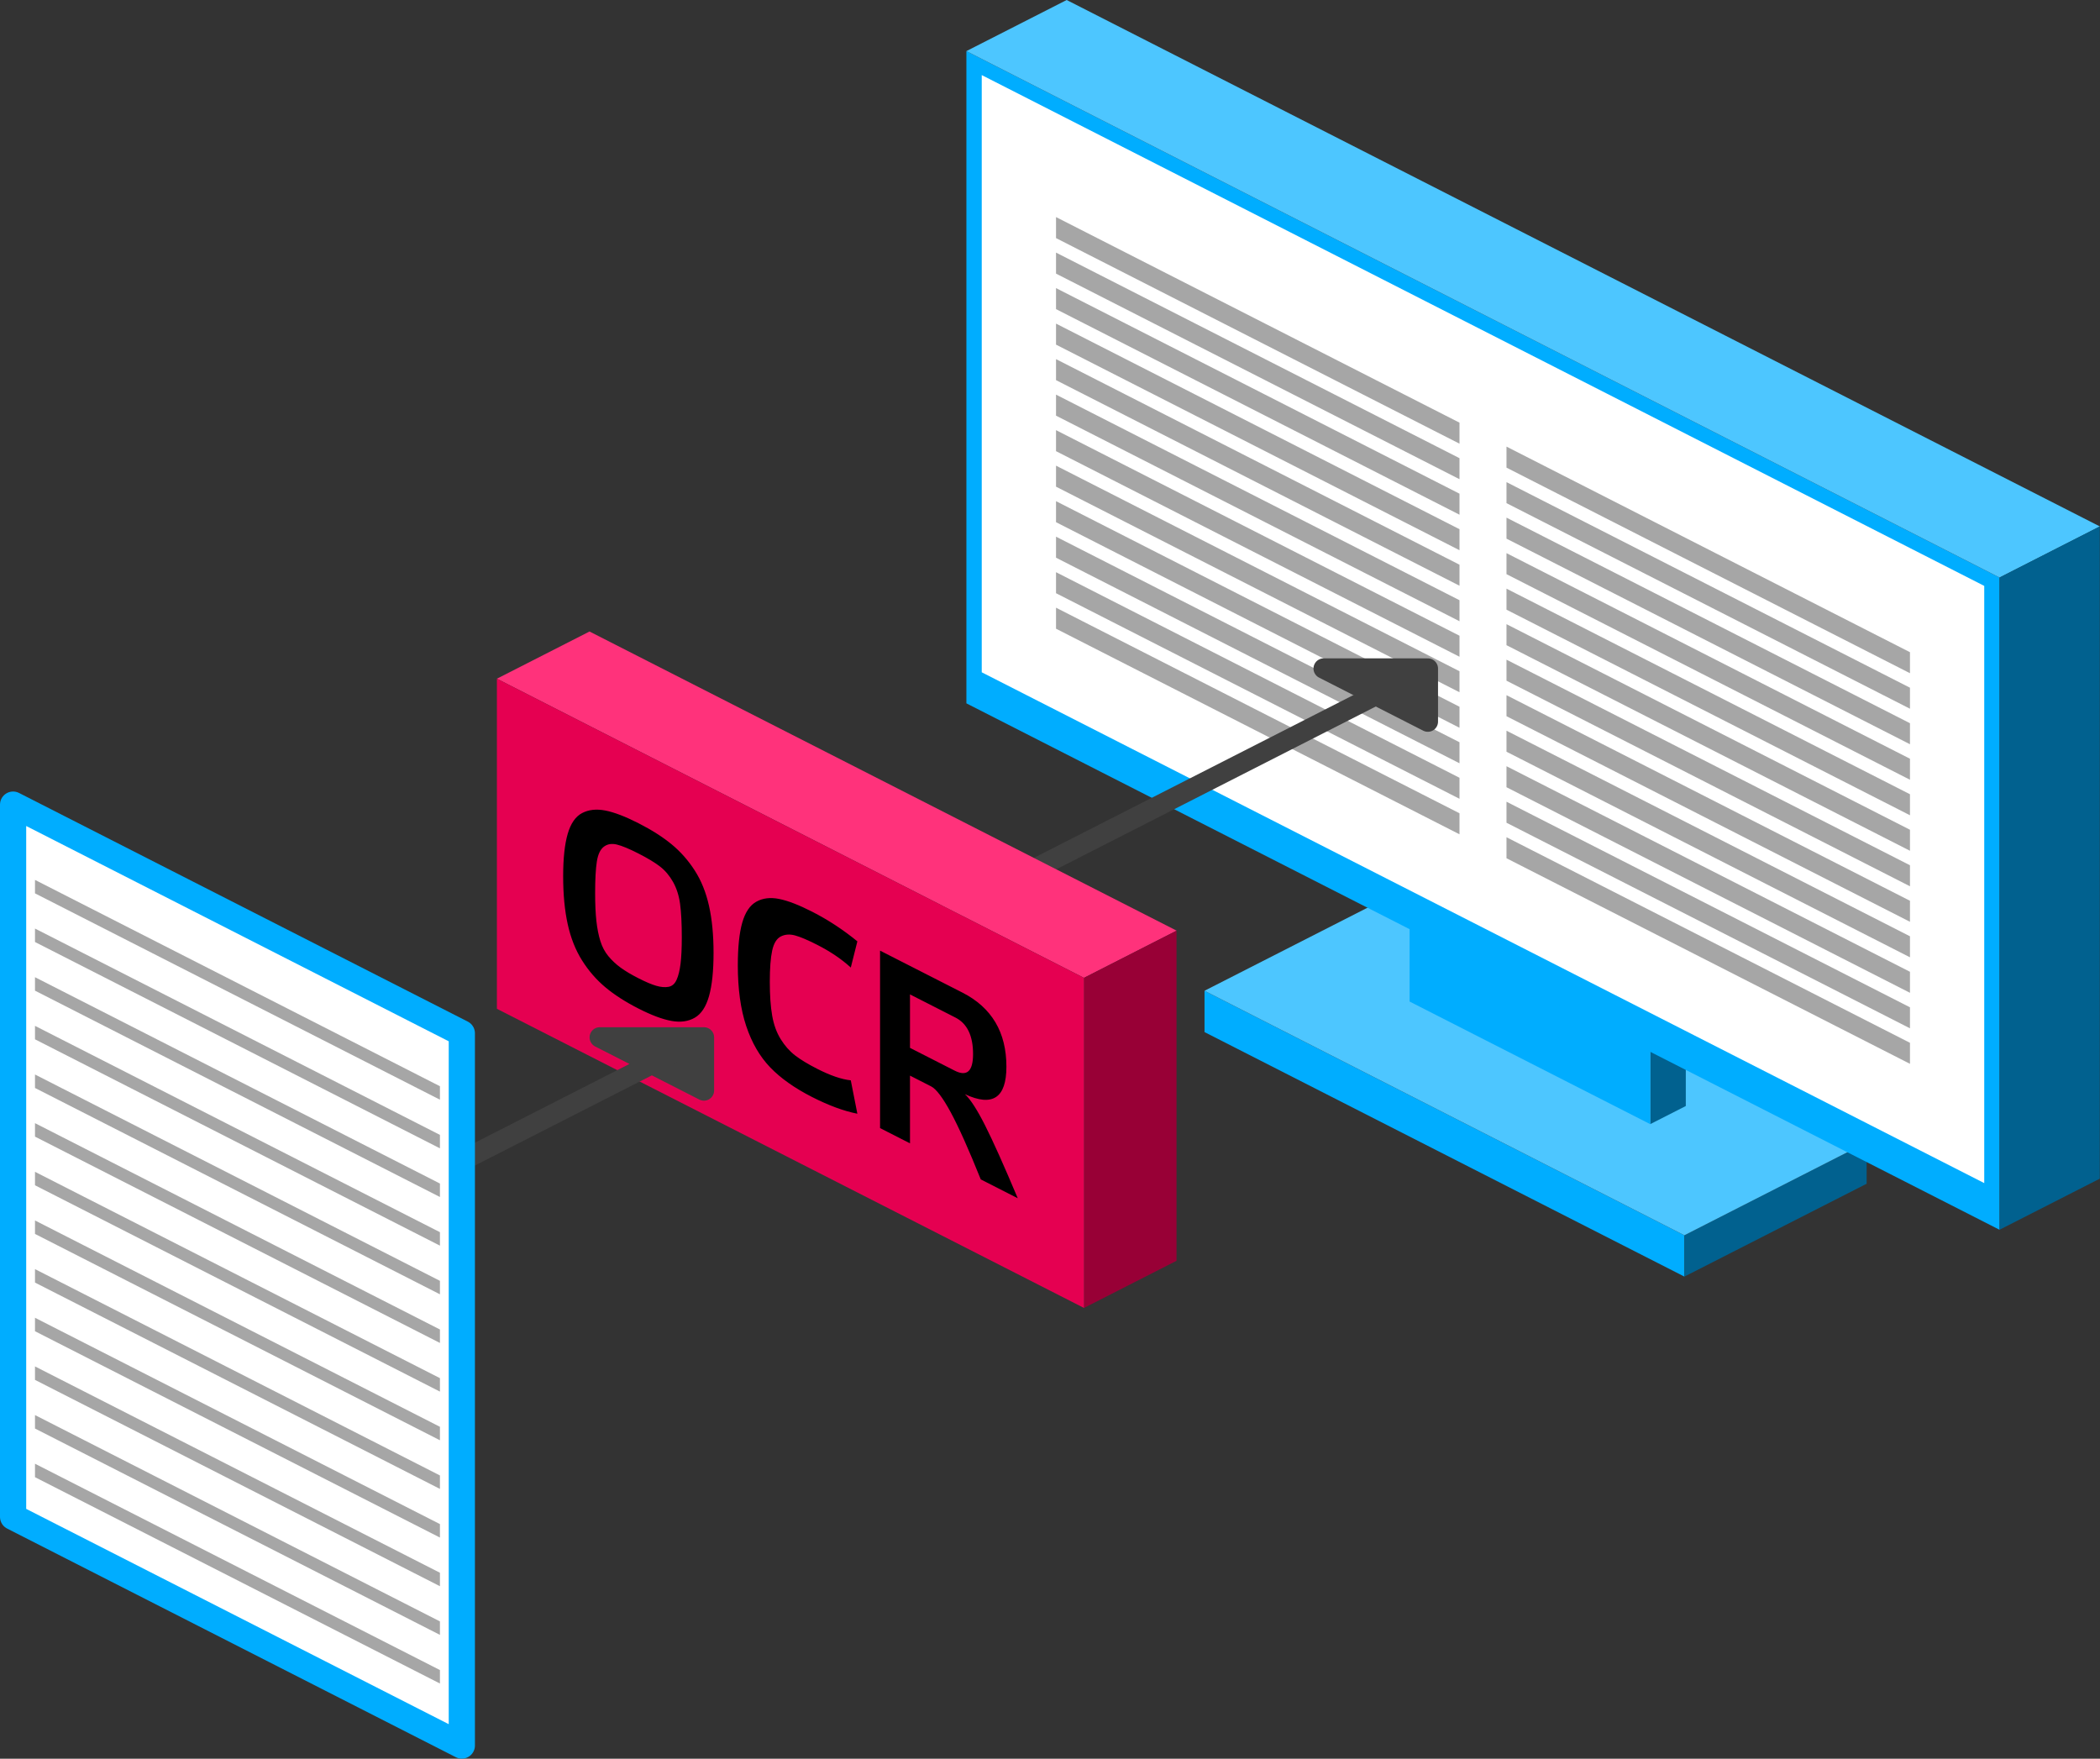 <svg viewBox="0 0 11886 9954" xmlns="http://www.w3.org/2000/svg" xml:space="preserve" style="fill-rule:evenodd;clip-rule:evenodd;stroke-linecap:round;stroke-linejoin:round;stroke-miterlimit:1.5"><rect x="0" y="0" width="11886" height="9954" fill="#333333" stroke="none"/><path d="M9533.67,6991.47l-2716.07,-1383.9l-0,233.894l2716.07,1383.9l0,-233.894Z" style="fill:#00adff"/><path d="M10565.2,6465.89l-1031.5,525.578l0,233.905l1031.5,-525.577l0,-233.906Z" style="fill:#01618f"/><path d="M6817.6,5607.56l2716.07,1383.9l1031.5,-525.578l-2716.07,-1383.9l-1031.5,525.578Z" style="fill:#4dc6ff"/><path d="M9541.59,5054.66l-201.355,102.595l0,1205.27l201.355,-102.595l-0,-1205.27Z" style="fill:#01618f"/><path d="M9340.23,5072.48l-1361.91,-693.929l-0,1290.04l1361.91,693.93l0,-1290.04Z" style="fill:#00adff"/><path d="M11317.6,3268.75l-5847.77,-2979.59l0,3691.74l5847.77,2979.59l-0,-3691.74Z" style="fill:#00adff"/><path d="M11230.8,3316.08l-5674.11,-2891.1l-0,3380.14l5674.11,2891.1l-0,-3380.14Z" style="fill:#fff"/><path d="M5469.88,289.163l5847.77,2979.59l567.513,-289.163l-5847.77,-2979.59l-567.514,289.163Z" style="fill:#4dc6ff"/><path d="M11884.8,2979.39l-567.13,288.968l-0,3691.74l567.13,-288.968l-0,-3691.74Z" style="fill:#01618f"/><path d="M8260.74,4603.03l-2283.68,-1163.59l-0,118.957l2283.68,1163.59l0,-118.957Zm2549.73,1299.15l-2283.68,-1163.59l0,118.957l2283.68,1163.59l-0,-118.957Zm-2549.73,-1381.18l-2283.68,-1163.59l-0,-118.957l2283.68,1163.59l0,118.958Zm2549.73,1299.15l-2283.68,-1163.59l0,-118.957l2283.68,1163.59l-0,118.957Zm-2549.73,-1500.14l-2283.68,-1163.59l-0,-118.957l2283.68,1163.59l0,118.957Zm2549.73,1299.15l-2283.68,-1163.59l0,-118.958l2283.68,1163.59l-0,118.957Zm-2549.73,-1500.14l-2283.68,-1163.59l-0,-118.957l2283.68,1163.59l0,118.957Zm2549.73,1299.15l-2283.68,-1163.59l0,-118.957l2283.68,1163.59l-0,118.957Zm-2549.73,-1500.14l-2283.68,-1163.59l-0,-118.957l2283.68,1163.59l0,118.957Zm2549.73,1299.15l-2283.68,-1163.59l0,-118.957l2283.68,1163.59l-0,118.957Zm-2549.73,-1500.14l-2283.68,-1163.59l-0,-118.957l2283.68,1163.59l0,118.958Zm2549.73,1299.15l-2283.68,-1163.59l0,-118.957l2283.68,1163.59l-0,118.957Zm-2549.73,-1500.14l-2283.68,-1163.59l-0,-118.958l2283.68,1163.59l0,118.957Zm2549.73,1299.15l-2283.68,-1163.59l0,-118.957l2283.68,1163.59l-0,118.958Zm-2549.73,-1500.14l-2283.68,-1163.59l-0,-118.957l2283.68,1163.59l0,118.957Zm2549.73,1299.15l-2283.68,-1163.59l0,-118.957l2283.68,1163.59l-0,118.957Zm-2549.73,-1500.14l-2283.68,-1163.59l-0,-118.957l2283.68,1163.59l0,118.957Zm2549.73,1299.15l-2283.68,-1163.59l0,-118.957l2283.68,1163.59l-0,118.957Zm-2549.73,-1500.14l-2283.68,-1163.59l-0,-118.957l2283.68,1163.59l0,118.957Zm2549.73,1299.15l-2283.68,-1163.59l0,-118.957l2283.68,1163.59l-0,118.957Zm-2549.73,-1500.14l-2283.68,-1163.59l-0,-118.958l2283.68,1163.59l0,118.957Zm2549.73,1299.15l-2283.68,-1163.59l0,-118.957l2283.68,1163.59l-0,118.958Zm-2549.73,-1619.1l-2283.68,-1163.59l-0,118.957l2283.68,1163.59l0,-118.957Zm2549.73,1299.15l-2283.68,-1163.59l0,118.958l2283.68,1163.59l-0,-118.957Z" style="fill:#a6a6a6"/><path d="M4473.95,5622.07l3556.99,-1812.38" style="fill:none;stroke:#404040;stroke-width:115.16px"/><path d="M8081.66,3783.86l-589.738,-0l589.738,300.486l-0,-300.486Z" style="fill:#404040;stroke:#404040;stroke-width:115.16px"/><path d="M2812.51,3841.35l3322.87,1693.09l524.2,-267.094l-3322.87,-1693.09l-524.2,267.094Z" style="fill:#ff327b"/><path d="M6659.07,5267.61l-523.684,266.831l-0,1868.36l523.684,-266.831l-0,-1868.36Z" style="fill:#980036"/><path d="M6135.39,5534.44l-3322.87,-1693.09l-0,1868.36l3322.87,1693.09l-0,-1868.36Z" style="fill:#e50051"/><path d="M3426.25 4587.5c50.502 9.88 112.988 33.793 187.456 71.737 74.469 37.943 136.954 77.707 187.456 119.29 50.502 41.583 94.156 90.964 130.963 148.145 36.806 57.181 63.769 123.996 80.888 200.446 17.119 76.45 25.679 165.11 25.679 265.98 0 102.792-8.56 184.41-25.679 244.856-17.119 60.445-44.082 101.225-80.888 122.339-36.807 21.114-80.675 27.102-131.605 17.964-50.93-9.139-113.201-32.462-186.814-69.969-74.468-37.944-137.168-78.297-188.098-121.058-50.929-42.762-94.797-93.454-131.604-152.075-36.806-58.622-63.769-126.878-80.888-204.769-17.12-77.891-25.679-168.232-25.679-271.024 0-100.87 8.559-180.808 25.679-239.812 17.119-59.005 44.296-98.235 81.53-117.689 37.235-19.455 81.103-24.242 131.604-14.361Zm86.667 889.307c26.107 19.066 59.703 39.067 100.789 60.001 41.087 20.935 74.683 35.171 100.79 42.709 26.107 7.538 49.218 9.467 69.333 5.786 20.115-3.68 35.308-16.833 45.58-39.459 10.272-22.626 17.761-52.913 22.469-90.863 4.708-37.949 7.062-88.146 7.062-150.589 0-77.814-3.21-140.452-9.63-187.914-6.42-47.462-19.687-89.046-39.802-124.753-20.115-35.707-44.724-64.818-73.827-87.332-29.103-22.514-69.761-47.073-121.975-73.677-52.213-26.604-92.872-43.478-121.974-50.621-29.103-7.143-53.712-3.111-73.827 12.098-20.115 15.208-33.383 43.273-39.802 84.192-6.42 40.92-9.63 100.287-9.63 178.102 0 62.443 2.354 115.038 7.062 157.785 4.707 42.747 12.197 80.667 22.469 113.76 10.271 33.093 25.465 61.729 45.58 85.908 20.115 24.179 43.226 45.801 69.333 64.867ZM4176.08 5463.09c0-101.831 8.346-182.118 25.037-240.86 16.691-58.742 43.226-98.299 79.604-118.671 36.379-20.371 79.391-25.594 129.037-15.669 49.646 9.925 111.703 33.86 186.172 71.803 90.732 46.231 176.328 102.333 256.789 168.307l-37.235 148.185c-52.213-47.739-115.555-90.581-190.024-128.524-53.925-27.477-95.867-45.245-125.826-53.305-29.959-8.059-56.708-6.078-80.247 5.945-23.539 12.023-39.802 38.561-48.789 79.613-8.988 41.053-13.482 100.006-13.482 176.859 0 76.854 4.494 140.867 13.482 192.038 8.987 51.172 25.036 95.375 48.147 132.608 23.111 37.234 50.074 67.784 80.889 91.65 30.815 23.867 72.757 49.32 125.826 76.361 74.469 37.943 137.811 59.65 190.024 65.12l37.235 189.01c-77.037-15.236-162.633-46.841-256.789-94.815-98.436-50.156-177.185-105.891-236.246-167.206-59.061-61.315-104.427-139.429-136.098-234.341-31.671-94.912-47.506-209.615-47.506-344.108ZM5150.59 5628.2l0 302.611 252.937 128.878c69.333 35.327 103.999 3.996 103.999-93.992 0-103.752-33.382-172.638-100.147-206.656l-256.789-130.841Zm310.714 564.681c30.815 28.189 68.691 86.635 113.629 175.338 44.938 88.703 106.782 226.608 185.53 413.715l-209.283-106.635c-68.477-170.345-125.184-296.987-170.122-379.926-44.938-82.939-81.959-131.823-111.061-146.651l-119.407-60.841 0 383.307-169.481-86.355 0-1004.38 466.072 237.476c166.057 84.61 249.085 224.423 249.085 419.439 0 176.763-78.321 228.601-234.962 155.513Z" style="fill-rule:nonzero"/><path d="m1344.04 7216.84 2640.29-1345.3-2640.29 1345.3ZM3984.34 5871.55l-589.737 0 589.737 300.486 0-300.486Z" style="fill:#404040;stroke:#404040;stroke-width:115.16px"/><path d="M2613.95,5848.18l-2539.81,-1294.1l-0,4031.41l2539.81,1294.1l0,-4031.41Z" style="fill:#fff;stroke:#00adff;stroke-width:148.28px;stroke-linecap:square"/><path d="M2490.02,9452.3l-2291.95,-1167.81l0,76.189l2291.95,1167.81l-0,-76.189Zm-0,-275.365c-0,0 -0,76.189 -0,76.189l-2291.95,-1167.81c0,0 0,-76.188 0,-76.188l2291.95,1167.81Zm-0,-275.365c-0,-0 -0,76.189 -0,76.189l-2291.95,-1167.81c0,0 0,-76.188 0,-76.188l2291.95,1167.81Zm-0,-275.365c-0,-0 -0,76.188 -0,76.188l-2291.95,-1167.81c0,-0 0,-76.189 0,-76.189l2291.95,1167.81Zm-0,-275.365l-2291.95,-1167.81l0,76.189l2291.95,1167.81l-0,-76.188Zm-0,-275.366l-2291.95,-1167.81l0,76.189l2291.95,1167.81l-0,-76.189Zm-0,-275.365l-2291.95,-1167.81l0,76.188l2291.95,1167.81l-0,-76.189Zm-0,-275.365l-2291.95,-1167.81l0,76.188l2291.95,1167.81l-0,-76.189Zm-0,-275.365l-2291.95,-1167.81l0,76.189l2291.95,1167.81l-0,-76.188Zm-0,-275.365l-2291.95,-1167.81l0,76.189l2291.95,1167.81l-0,-76.188Zm-0,-275.366l-2291.95,-1167.81l0,76.189l2291.95,1167.81l-0,-76.189Zm-0,-275.365l-2291.95,-1167.81l0,76.188l2291.95,1167.81l-0,-76.189Zm-0,-275.365l-2291.95,-1167.81l0,76.188l2291.95,1167.81l-0,-76.189Z" style="fill:#a6a6a6"/></svg>